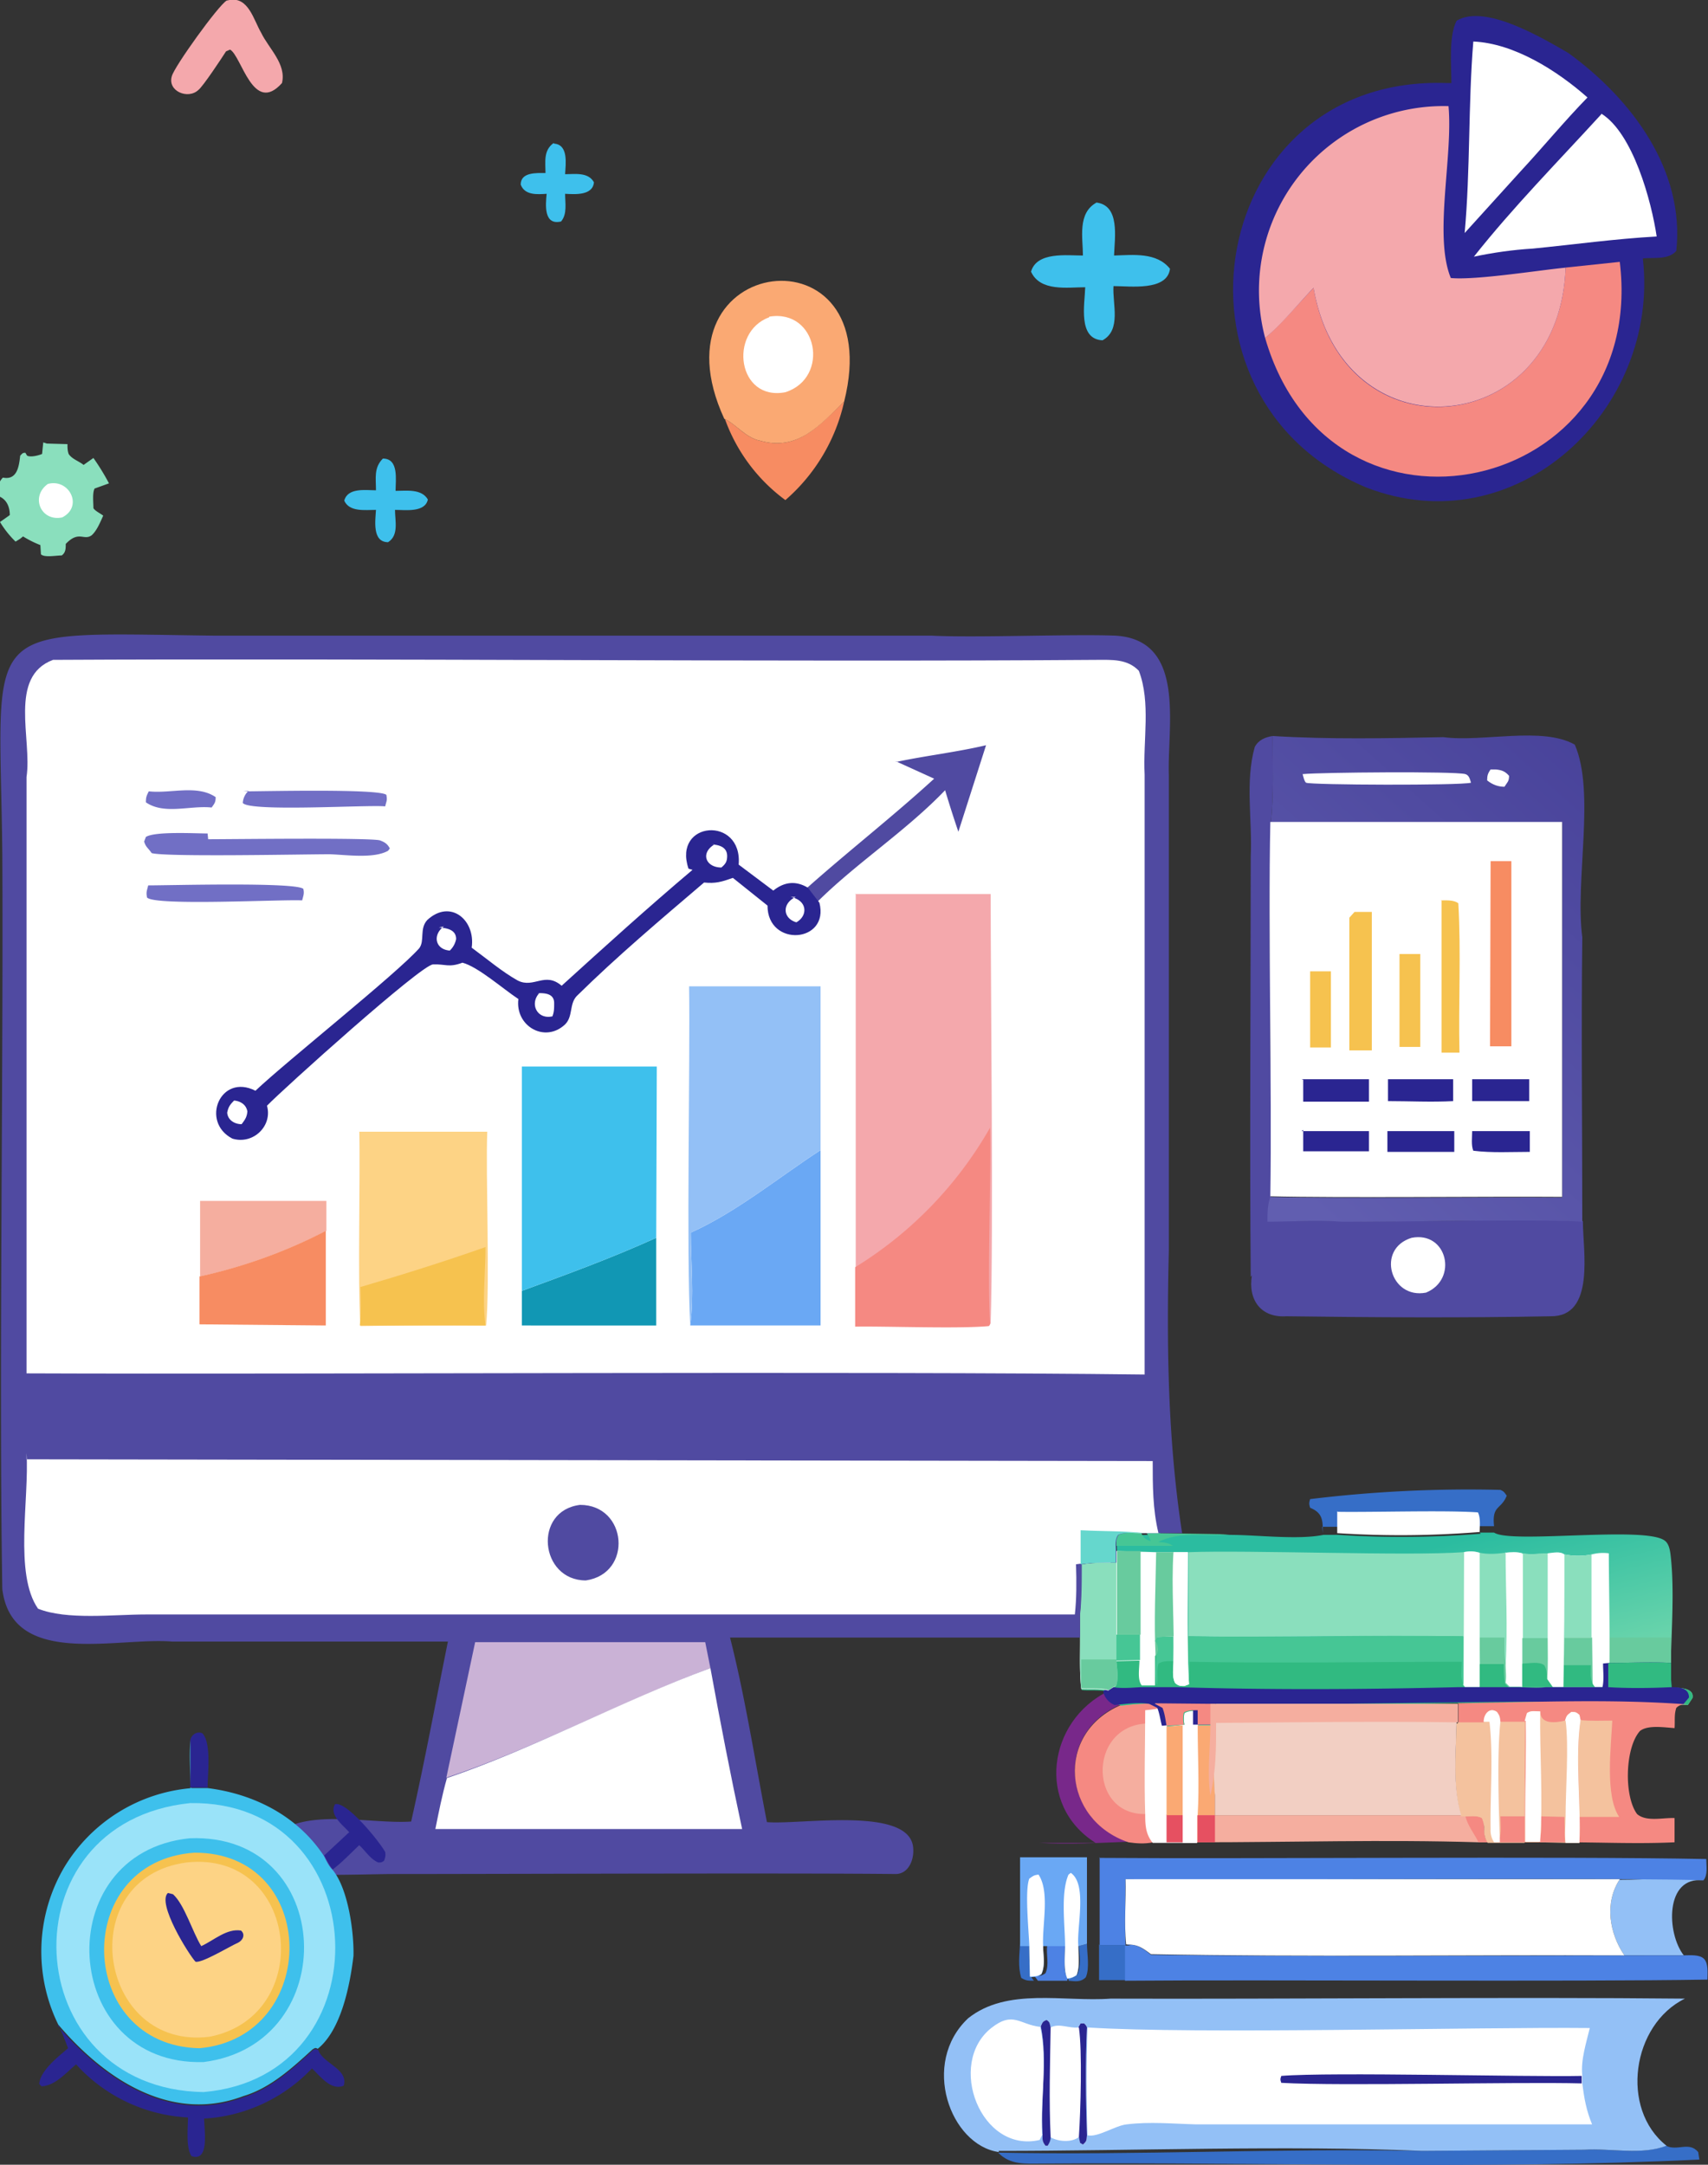 <svg xmlns="http://www.w3.org/2000/svg" data-name="Layer 1" viewBox="0 0 29.62 37.53"><rect x="0" y="0" width="29.62" height="37.53" fill="#333333" stroke="none"/><defs><linearGradient id="a" x1="2917.85" x2="2701.75" y1="-2650.43" y2="-2891.84" gradientTransform="matrix(.03 0 0 -.03 -57.64 -65.21)" gradientUnits="userSpaceOnUse"><stop offset="0" stop-color="#474199"/><stop offset="1" stop-color="#615eb0"/></linearGradient><linearGradient id="b" x1="2762.51" x2="2793.81" y1="-3064.26" y2="-3190.7" gradientTransform="matrix(.03 0 0 -.03 -57.64 -65.21)" gradientUnits="userSpaceOnUse"><stop offset="0" stop-color="#2bbca0"/><stop offset="1" stop-color="#8de2b2"/></linearGradient></defs><path d="M12.56 7.26c.2.09.37.33.62.38.66.19 1.04-.28 1.46-.68a3.17 3.17 0 0 1-1.02 1.71 3 3 0 0 1-1.05-1.41Z" fill="#f78c62"/><path d="M19.24 29.31c.02.12.09.19.2.24-1.15.49-1.02 1.99.13 2.38-.51.02-1.03.05-1.55.02H19c-1.04-.65-.83-2.12.22-2.63Z" fill="#78288a"/><path d="M9.61 2.49c.25.02.2.35.19.53.17 0 .4-.04.5.14-.02.23-.32.21-.5.2 0 .16.04.35-.07.48-.3.07-.27-.28-.25-.48-.16.01-.38.03-.45-.16 0-.22.28-.2.43-.2 0-.19-.04-.39.14-.52Z" fill="#3ec0ec"/><path d="M28.09 32.59c.47 0 .99-.05 1.45.01-.67-.08-.64.92-.34 1.3h-1.03c-.26-.38-.35-.91-.08-1.32Z" fill="#93c0f6"/><path d="M6.64 7.95c.28 0 .22.37.22.56.19 0 .45-.04.56.15-.05.23-.39.18-.57.18 0 .19.07.44-.12.56-.28 0-.22-.38-.21-.56-.19 0-.46.04-.55-.16.06-.23.37-.18.55-.18 0-.21-.04-.39.12-.55ZM19 3.51c.43.04.33.61.32.92.33-.01.74-.06.97.23-.05.39-.69.3-.98.3-.02.31.14.76-.19.94-.43-.02-.31-.62-.3-.92-.31 0-.78.08-.94-.27.1-.35.62-.28.9-.28 0-.3-.1-.74.24-.92Z" fill="#3ec0ec"/><path d="M22.94 26.58c0-.22 0-.35-.22-.44-.02-.07-.02-.08 0-.15a22.7 22.7 0 0 1 3.3-.16c.07.03.07.05.11.1-.1.25-.26.16-.22.53h-.25a17 17 0 0 1-2.47.01h-.26Z" fill="#366ec7"/><path d="M23.2 26.21c.61.01 1.85-.03 2.43.01.05.1.03.24.03.34a17 17 0 0 1-2.47.02v-.38Z" fill="#fff"/><path d="M3.98 0c.33-.06.42.35.55.57.13.27.44.54.36.87-.5.56-.7-.47-.9-.58l-.07.03c-.07.11-.4.61-.48.67-.18.17-.54.02-.46-.24.04-.16.8-1.22.95-1.31Z" fill="#f4a8ac"/><path d="M12.56 7.26c-1.32-2.87 2.85-3.38 2.08-.3-.41.4-.8.87-1.46.68-.25-.05-.42-.29-.62-.38Z" fill="#faa973"/><path d="M13.34 5.49c.84-.14 1.06 1.06.28 1.31-.83.16-.99-1.04-.28-1.3Z" fill="#fff"/><path d="m.81 7.69.36.01c0 .06 0 .11.02.17.06.09.17.12.26.19l.17-.12a4 4 0 0 1 .27.44l-.25.09c-.04.08-.02.24-.02.34.03.05.12.09.17.13-.05.11-.11.26-.2.34-.14.1-.22-.09-.45.15 0 .08 0 .15-.07.2-.1 0-.3.04-.36-.02L.7 9.45a1.77 1.77 0 0 1-.3-.15l-.05.04-.08.05A1.7 1.7 0 0 1 0 9.05l.17-.12c0-.15-.06-.28-.2-.33a.33.33 0 0 1 .08-.32c.25.05.28-.2.3-.38.04-.04.04-.05.09-.05l.03.05c.06.03.19 0 .26-.03l.02-.2Z" fill="#8adfbd"/><path d="M.83 8.39c.37-.1.62.39.25.58-.37.08-.56-.36-.25-.58Z" fill="#fff"/><path d="M19.44 29.55c.19-.02.4-.04.6-.02l.13.07c.04.1.06.2.07.31l.3-.02v-.21c.08-.05.15-.04.24-.04v.26h.29c0 .4-.03.83 0 1.23v.34h-.3v.47H20c-.15.03-.29.02-.43 0-1.15-.39-1.28-1.89-.13-2.38Z" fill="#f58982"/><path d="M19.96 29.64c.03.6 0 1.2.02 1.8-1.11.15-1.15-1.53-.08-1.56.05-.06.05-.16.06-.24Z" fill="#f5ae9f"/><path d="m19.96 29.64.2-.03c.04.1.06.2.07.31l.29-.02.01-.21c.08-.05.15-.04.24-.04v.26h.29c0 .4-.03.83 0 1.23v.34h-.3v.47h-.77c-.13-.16-.13-.33-.13-.5-.02-.6 0-1.2 0-1.8Z" fill="#fff"/><path d="M20.23 31.46h.29v.48h-.29v-.48Z" fill="#e65061"/><path d="M20.52 29.9v1.57h-.29v-1.54l.29-.02Z" fill="#faa973"/><path d="m20.52 29.9.01-.21c.08-.05.15-.04.24-.04v.26h.29c0 .4-.03.83 0 1.23v.34h-.3v.47h-.25v-2.04Z" fill="#fff"/><path d="M21.07 29.9c0 .4-.03.83 0 1.23v.34h-.3c.03-.52 0-1.04 0-1.56h.29Z" fill="#faa973"/><path d="M21.69 22.14c-.02-2.11 0-5.16 0-7.29.03-.63-.1-1.3.07-1.9.07-.13.19-.17.31-.19 0 .5.02 1-.03 1.5-.05 1.9.02 4.57 0 6.48-.04.14-.04.3-.05.43.43 0 .87-.02 1.29 0 .93.02 3.27-.04 4.17 0 0 .51.22 1.66-.56 1.65-1.51.03-3.06.02-4.58 0-.44.03-.67-.28-.6-.71Z" fill="#504aa1"/><path d="M24.48 21.46c.62-.12.81.72.25.95-.62.12-.87-.76-.25-.95Z" fill="#fff"/><path d="M22.07 12.76c.96.06 1.99.04 2.96.02.68.09 1.72-.19 2.28.13.36.83 0 2.36.13 3.34-.02 1.64 0 3.29 0 4.93-.88-.05-3.25.01-4.17 0-.43-.03-.87 0-1.29 0 0-.14 0-.29.05-.43 1.15.03 3.87 0 5.06.01v-6.5h-5.05c.05-.49.03-1 .03-1.49Z" fill="url(#a)"/><path d="M25.94 13.34c.1.01.16.03.23.11 0 .1-.03.11-.08.19-.1 0-.2-.03-.3-.11 0-.08.01-.12.06-.19Zm-3.34.08c.31-.03 2.62-.05 2.81 0 .07.02.08.09.1.15-.19.05-2.78.04-2.86 0-.03-.02-.05-.11-.06-.15Z" fill="#fff"/><path d="M25.66 26.57h.25c.29.2 2.62-.12 2.96.14.07.05.09.16.1.24.08.67 0 1.49 0 2.18l.02.13c.13 0 .4 0 .36.18l-.08.12c-2.33-.12-5.8.03-8.18-.01l-.02.36h-.29v-.25c-.09 0-.17-.01-.24.04a.5.5 0 0 0 0 .2l-.3.03c-.02-.11-.03-.21-.07-.31l-.13-.07c-.19-.03-.4 0-.6.02a.33.33 0 0 1-.2-.24c-.14-.04-.34-.02-.48-.03-.03-.27-.02-.55-.02-.82v-.46c.03-.3.02-.6.02-.87.2-.03.4-.04.61-.04v-.2c0-.1-.02-.2.04-.27.11-.06.33-.02.47-.03h1.45c.47 0 1.18.09 1.62 0h.26a17 17 0 0 0 2.47-.02Z" fill="url(#b)"/><path d="m20.12 26.58 1.2.02c-.51.05-.9-.08-1.34.19-.05-.17-.1-.24-.17-.26l-.02.04c.09.25.38.1.55.23h-.98c0-.1-.02-.2.04-.28.11-.06.33-.02.47-.03h.25Z" fill="#46c695"/><path d="M27.9 28.39h1.08v.45c-.35-.02-.72 0-1.07 0v-.44Z" fill="#68cb9e"/><path d="M27.6 26.95a.76.76 0 0 1 .3-.02c0 .58.03 1.76 0 2.32h-.78c.02-.76.02-1.54.02-2.3.14.03.31.03.46 0Z" fill="#fff"/><path d="M27.13 28.39h.48l.01.81.03.04h-.54l.01-.86Z" fill="#68cb9e"/><path d="M27.13 28.87h.46c0 .11-.02.24.04.34l.03.04h-.54v-.38Z" fill="#31ba81"/><path d="M27.14 26.95c.14.03.31.03.46 0v1.44h-.47v-1.44Zm-1.76-.04c.1-.02.18-.02.28.01.14.03.3.02.44 0 .11-.01.2-.02.31.01.14.03.29 0 .43 0 .1 0 .21-.04.29.02 0 .76 0 1.54-.02 2.3h-1.72l-.03-.04.01-2.3Z" fill="#8adfbd"/><path d="M25.66 28.39h.43c0 .16-.01.33.03.49l-.01.3.07.07h-.52c.02-.24 0-.61 0-.86Z" fill="#68cb9e"/><path d="M25.66 28.85h.42c0 .11 0 .23.02.34l.07.07h-.52v-.4Z" fill="#31ba81"/><path d="M25.38 26.91c.1-.02.18-.02.28.01v2.33h-.25l-.03-.04.01-2.3Zm.72.01c.1-.01.2-.02.3.01v2.31h-.22l-.07-.07c.02-.1 0-.2 0-.3.04-.64 0-1.31 0-1.96Z" fill="#fff"/><path d="M26.84 26.93c.1-.01.21-.04.29.02 0 .76 0 1.54-.02 2.3h-.72v-2.31c.14.03.29 0 .43 0Z" fill="#fff"/><path d="M26.41 28.4h.43c0 .23.01.48-.01.71l.09.14h-.52v-.85Z" fill="#68cb9e"/><path d="M26.41 28.84c.11 0 .28-.04.37.03.05.08.04.15.05.24l.1.14h-.53v-.4Z" fill="#31ba81"/><path d="M26.41 26.93c.14.03.29 0 .43 0v1.47h-.43v-1.46Zm-5.8-.02c1.04-.04 3.83.07 4.77 0v1.46c-1.59-.03-3.19.02-4.77 0v-1.45Z" fill="#8adfbd"/><path d="m19.36 26.89.69.02h.55v1.46c1.59.03 3.18-.02 4.77 0v.84l.03.04h1c.17 0 .34.02.52 0h.98c.03-.13 0-.28 0-.41.36 0 .73-.02 1.08 0v.42c.14 0 .4 0 .37.18l-.08.12c-2.33-.12-5.8.03-8.18 0l-.02.35h-.29v-.25c-.09 0-.17 0-.24.04a.5.5 0 0 0 0 .2l-.3.03c-.02-.1-.03-.2-.07-.3l-.13-.08c-.19-.03-.4 0-.6.02a.33.33 0 0 1-.2-.24c-.14-.04-.34-.02-.48-.03-.03-.27-.02-.55-.02-.82v-.46c.03-.3.02-.6.02-.87.2-.03.4-.04.61-.04v-.2Z" fill="#31ba81"/><path d="M20.04 28.71c.07-.08.03-.18 0-.26l.03-.07.29-.01v.43c-.1 0-.18-.01-.27.04-.04.13 0 .26-.03.39-.03-.17-.02-.34-.01-.51Zm.57-.34c1.59.03 3.18-.02 4.77 0v.84c-.06-.12-.03-.27-.03-.4-1.57 0-3.15.03-4.72 0l-.01.38c-.03-.27-.01-.56-.01-.83Z" fill="#46c695"/><path d="M27.91 28.83c.35 0 .72-.02 1.07 0v.29l.01.13c.1 0 .3 0 .3.18l-.1.12c-2.35-.12-5.8.03-8.2-.01v.36h-.3v-.25c-.09 0-.17-.01-.24.04a.5.5 0 0 0 0 .2l-.3.03c-.03-.11-.04-.21-.08-.31l-.14-.07c-.2-.03-.4 0-.6.02a.33.33 0 0 1-.2-.24l.12-.08c.17.04.36.02.54.01h.63c1.62.05 3.25.04 4.87 0h1c.17 0 .34.02.52 0h.98c.03-.13.01-.28.01-.41Z" fill="#2a2591"/><path d="m20.03 29.53 1.05.01-.02.36h-.29v-.25c-.09 0-.17 0-.24.04a.5.5 0 0 0 0 .21l-.3.02c-.02-.11-.03-.21-.07-.31l-.13-.07Z" fill="#f58982"/><path d="M27.91 28.83c.35 0 .72-.02 1.07 0v.29l.01.13c-.4.02-.8.02-1.1 0v-.41Z" fill="#31ba81"/><path d="m19.36 26.89.69.02h.55c0 .57-.02 1.74.02 2.29l-.08.03c-.07 0-.1 0-.16-.05-.06-.11-.03-.26-.03-.38v-.43l-.3.01-.02.07c.04.08.07.18 0 .26v.51h-.23c-.08-.1-.04-.3-.04-.43l-.41.01c0 .13.03.31 0 .43a.91.91 0 0 0-.13.08c-.13-.04-.33-.02-.47-.03-.03-.27-.02-.55-.02-.82V28c.03-.29.02-.59.02-.87.2-.03.4-.04.61-.04v-.19Z" fill="#fff"/><path d="M19.36 28.34h.41v.44l-.41.01v-.5Z" fill="#46c695"/><path d="M20.05 26.91h.31c-.04.48 0 .98 0 1.46l-.29.01-.03.07c.04.08.07.18 0 .26-.03-.59 0-1.2.01-1.8Z" fill="#68cb9e"/><path d="M20.36 26.91h.24c0 .57-.02 1.74.02 2.29l-.08.03c-.07 0-.1 0-.16-.05-.06-.11-.03-.26-.03-.38.02-.62-.04-1.28 0-1.89Z" fill="#fff"/><path d="M19.36 26.89h.42v1.45h-.41v-1.45Z" fill="#68cb9e"/><path d="M18.75 27.12c.2-.03.4-.04.61-.04v1.71c.01.12.04.3 0 .42a.91.91 0 0 0-.13.08h-.01c-.13-.04-.33-.02-.47-.03-.03-.27-.02-.55-.02-.82v-.46c.03-.29.02-.59.02-.87Z" fill="#8adfbd"/><path d="M19.36 28.77v.02c.01.13.04.31 0 .43a.91.91 0 0 0-.13.08h-.01c-.13-.04-.33-.02-.47-.03v-.5h.6Z" fill="#68cb9e"/><path d="M25.17 1.44c0-.3-.05-.81.09-1.08.49-.3 1.49.3 1.94.56 1.1.8 2.02 2.03 1.87 3.43-.14.16-.39.11-.58.13.3 2.63-2.2 4.98-4.8 3.97-3.7-1.55-2.74-7.16 1.4-7.01Z" fill="#2a2591"/><path d="M25.55.72c.71.03 1.46.51 1.98.97-.4.41-.77.86-1.16 1.28l-.97 1.07c.1-1.1.06-2.22.15-3.32Zm2.22 1.25c.55.34.87 1.52.96 2.13-.72.04-1.44.14-2.15.21-.34.02-.69.07-1.02.14.68-.86 1.47-1.66 2.21-2.47Z" fill="#fff"/><path d="m27.14 4.64.95-.1c.49 4.03-5.01 5.26-6.15 1.32.3-.26.57-.59.84-.87.5 2.98 4.27 2.62 4.37-.35Z" fill="#f58982"/><path d="M21.94 5.86a3.2 3.2 0 0 1 3.18-4.02c.08.88-.26 2.25.04 2.98.43.04 1.49-.13 1.99-.18-.1 2.97-3.86 3.32-4.37.35-.27.28-.54.62-.84.87Z" fill="#f4a8ac"/><path d="M22.04 14.25h5.05v6.5c-1.2-.01-3.89.02-5.06-.01.03-1.91-.04-4.58 0-6.49Z" fill="#fff"/><path d="M25.53 19.61h1v.36c-.32 0-.66.02-.98-.02-.04-.09-.02-.24-.02-.34Zm0-.9h.99v.38h-.99v-.37Zm-1.47.9h1.16v.36h-1.16v-.36Zm.01-.9h1.13v.38c-.37.02-.76 0-1.13 0v-.37Zm-1.5.9h1.17v.35H22.6v-.37Zm0-.9h1.17v.39H22.6v-.38Z" fill="#2a2591"/><path d="M22.71 16.84h.37v1.32h-.36v-1.32Zm1.55-.3h.37v1.61h-.36v-1.61Zm-.77-.73h.3v2.4h-.39v-2.3Zm1.5-.2c.1 0 .22-.01.3.05.05.86 0 1.73.02 2.59H25V15.6Z" fill="#f6c24f"/><path d="M25.84 14.93h.37v3.21h-.37l.01-3.21Z" fill="#f78c62"/><path d="m18.7 33.74.15-.04c0 .17.05.42-.02.58-.09.09-.18.07-.3.06v-.04s.1 0 .15-.06c.07-.15.04-.34.03-.51Zm-1-.02h.15c0 .17 0 .36.02.54l.06.08c-.1 0-.14 0-.22-.05-.06-.2-.03-.4-.02-.6Z" fill="#366ec7"/><path d="M18.09 33.73h.38c0 .15-.04.43.04.57v.04H18l-.06-.08c.08 0 .12 0 .19-.05.07-.15.01-.32.03-.48Z" fill="#4d82e4"/><path d="M19.07 33.72h.45v.61h-.46v-.62Z" fill="#366ec7"/><path d="M17.69 32.2h1.16v1.5l-.15.04c0 .16.03.36-.03.51a.31.31 0 0 1-.16.06c-.07-.14-.04-.41-.04-.57h-.38c0 .17.04.34-.03.49-.07.05-.1.04-.19.05-.02-.18-.02-.37-.02-.54h-.16v-1.52Z" fill="#6aa8f4"/><path d="M18.47 33.73c0-.35-.08-.91.06-1.23l.04-.03c.29.2.1.94.13 1.26 0 .16.03.36-.03.51a.31.31 0 0 1-.16.06c-.07-.14-.04-.41-.04-.57Zm-.62 0c-.01-.27-.08-.96 0-1.16.07-.05.08-.06.16-.07.2.3.06.87.08 1.24 0 .16.04.33-.03.48-.07.05-.11.04-.2.05l-.01-.54Z" fill="#fff"/><path d="M21.07 31.47h4.34c.11 0 .2-.02.29.03.03.07.03.13.04.2 0 .1 0 .15.06.24h-.16c-1.62-.05-3.26 0-4.88 0v-.47h.3Z" fill="#f5ae9f"/><path d="M25.41 31.47c.11 0 .2-.02.29.03.03.07.03.13.04.2 0 .1 0 .15.06.24h-.16c-.07-.15-.2-.3-.23-.47Z" fill="#f58982"/><path d="M20.77 31.47h.3v.47h-.3v-.47Z" fill="#e65061"/><path d="M28.89 37.2c.2.1.4-.08.56.11l.02.13c-3.74.18-7.64.04-11.4.07-.28 0-.55.03-.76-.19 2.36.05 4.94-.08 7.34-.03l2.81-.02c.46-.03 1 .1 1.43-.07Z" fill="#366ec7"/><path d="M19.06 32.21c2.56.02 8.04-.03 10.53.02 0 .12.03.28-.05.37-.78-.05-9.03 0-10.02-.02 0 .37-.02.77 0 1.14h-.45V32.2Zm.47 1.5c.2 0 .28.06.43.18 3.08.04 6.16.01 9.24.01.1 0 .27-.02.35.06.08.08.06.25.06.36-2.28.04-7.75 0-10.1.02v-.61h.1Z" fill="#4d82e4"/><path d="M25.28 29.53c1.32-.02 2.67-.08 3.99.02-.09 0-.14 0-.2.06-.04.12-.02.23-.03.35-.17-.01-.46-.06-.6.05-.26.29-.28 1.13-.05 1.44.16.14.45.06.65.07v.42c-.63.03-1.27 0-1.89 0h-1.34a.38.38 0 0 1-.06-.23.48.48 0 0 0-.04-.2c-.09-.05-.19-.03-.29-.03h-.07c-.15-.5-.09-1.09-.08-1.6h.02v-.34Z" fill="#f58982"/><path d="M27.4 29.82c.19.02.37.01.56.01-.02.45-.13 1.3.12 1.67h-.69c0-.52-.06-1.19.02-1.68Z" fill="#f4c29e"/><path d="m26.45 29.84.03-.14c.07-.05.14-.03.23-.03 0 .23.27.2.43.16.03-.09.03-.09.11-.15.07 0 .08 0 .14.05l.02.09c-.1.65.01 1.45-.02 2.13h-.24l-.45-.01h-.25v-.45c0-.66.02-1.21.01-1.76Z" fill="#f4c29e"/><path d="m26.73 31.49.4.01.01.44h-.45v-.02c.05-.13.04-.29.03-.43Z" fill="#f58982"/><path d="M27.14 29.83c.03-.09.03-.09.11-.15.07 0 .08 0 .14.05l.02.09c-.1.65.01 1.45-.02 2.13h-.24c-.02-.15 0-.3 0-.45 0-.47.06-1.24 0-1.67Zm-.7.01.04-.14c.07-.05.14-.03.23-.03-.01.74.05 1.5 0 2.24v.02h-.26v-.45c0-.55.02-1.1.01-1.65Z" fill="#fff"/><path d="M25.73 29.85c0-.13.1-.26.23-.17.05.07.05.09.06.17h.43l-.01 1.65v.45h-.64a.38.38 0 0 1-.06-.23.48.48 0 0 0-.04-.2c-.09-.05-.19-.03-.29-.03h-.07c-.15-.51-.09-1.09-.08-1.61h.02l.45-.01Z" fill="#f4c29e"/><path d="M26.03 31.49h.41v.45h-.47l.03-.05c.04-.11.02-.28.02-.4Z" fill="#f58982"/><path d="M25.73 29.85c0-.13.1-.26.23-.17.05.07.05.09.06.17-.06.54-.03 1.49-.01 2.04v.05h-.1a.38.38 0 0 1-.06-.23c-.01-.6.05-1.27-.02-1.86Z" fill="#fff"/><path d="M25.28 29.86h.45c.07.59.02 1.26.01 1.86a.48.48 0 0 0-.04-.2c-.09-.05-.19-.03-.29-.03h-.07c-.15-.51-.09-1.09-.08-1.61h.02Z" fill="#f4c29e"/><path d="M21.09 29.54h4.19v.32h-.02c-.01.52-.07 1.11.08 1.61h-4.27v-.34c-.04-.4 0-.83 0-1.23l.02-.36Z" fill="#f2cfc3"/><path d="M21.09 29.54h4.19v.32h-.02c-1.39-.02-2.78 0-4.17.01 0 .42 0 .84-.1 1.26-.06-.4 0-.83 0-1.23v-.36Z" fill="#f5ae9f"/><path d="M19.52 32.58h8.57c-.27.41-.18.94.08 1.32-2.74-.01-5.47.03-8.21-.02-.16-.12-.23-.17-.43-.17-.04-.37 0-.77-.01-1.14Z" fill="#fff"/><path d="M17.32 37.31c-.84-.12-1.36-1.54-.53-2.32.68-.54 1.66-.28 2.47-.34 2.92.01 7.05-.03 9.96 0-.92.45-1.13 1.91-.32 2.55-.43.17-.97.04-1.43.07l-2.81.02c-2.39-.1-4.98 0-7.34 0Z" fill="#93c0f6"/><path d="M18.04 35.14c.04-.07.03-.09.11-.12.06.04.05.05.07.13.15-.08.32.02.48 0l.04-.07h.06s.04.03.05.07c-.03.62-.02 1.25 0 1.87-.01.09 0 .11-.07.16l-.05-.03-.02-.1c-.13.1-.36.08-.5 0 0 .06-.01.1-.04.15h-.04c-.06-.08-.05-.1-.05-.21-.04-.6.09-1.27-.03-1.86Z" fill="#fff"/><path d="m18.7 35.15.04-.07h.06s.04.03.05.07c-.03.62-.02 1.25 0 1.87-.01.09 0 .1-.07.16l-.05-.03-.02-.1c.03-.45.06-1.5 0-1.9Zm-.66 0c.04-.08.03-.1.11-.13.06.04.05.05.07.13-.01.63-.03 1.27 0 1.9 0 .06-.02.1-.05.15h-.04c-.06-.08-.05-.1-.05-.21-.04-.6.09-1.27-.03-1.86Z" fill="#2a2591"/><path d="m18.08 37-.05.1c-1.02.24-1.62-1.32-.84-1.94.38-.3.49-.06.85-.02.13.59 0 1.26.03 1.86Zm.78-1.85c1.85.12 6.78-.01 8.71.01-.06.25-.16.56-.13.82v.13c.03.26.07.48.17.72h-6.87c-.39-.01-.8-.05-1.2 0-.2.02-.5.23-.68.19-.02-.62-.02-1.25 0-1.87Z" fill="#fff"/><path d="M27.43 36.12c-1.13-.03-4.15.05-5.21-.01-.02-.06-.02-.06 0-.12.86-.07 4.27.02 5.21 0v.13Z" fill="#2a2591"/><path d="M7.79 28.46h-4.8c-.97-.08-2.78.46-2.95-.91-.06-3.61.02-9.08 0-12.73-.04-4.09-.49-3.85 3.67-3.8h12.44c.78.04 2.43-.03 3.19 0 1.24.07.9 1.57.93 2.42v8.23c-.04 1.65-.02 3.28.23 4.91h-.63c-.13 0-.36-.03-.47.03-.06.08-.04.18-.04.28v.2c-.2 0-.4 0-.6.03 0 .3 0 .6-.03.87v.4h-6.07c.26 1.02.43 2.12.64 3.2.56.05 2.4-.27 2.53.4.04.22-.06.5-.3.5-1.66-.02-7 0-8.74 0-.33 0-2.05.06-2.2-.06a.2.2 0 0 1-.06-.16c.22-1.08 1.76-.63 2.6-.69.24-1.06.44-2.15.66-3.23Z" fill="#504aa1"/><path d="M8.24 28.47h3.99l.09.45c-1.55.58-3.02 1.38-4.58 1.9l.5-2.35Z" fill="#cab2d6"/><path d="M7.74 30.83c1.56-.53 3.03-1.34 4.58-1.91.17.93.35 1.86.55 2.79H7.55c.06-.3.12-.6.2-.88ZM.46 25.3l19.53.03c0 .42 0 .84.1 1.25h-.3c-.15 0-.38-.03-.49.03-.06.08-.04.18-.04.28v.2c-.2 0-.4 0-.6.03.01.3.01.6-.02.87H2.53c-.57 0-1.37.1-1.87-.1-.42-.6-.15-1.9-.2-2.7Z" fill="#fff"/><path d="M18.75 26.53c.37.02.74.01 1.11.05-.13 0-.36-.03-.47.03-.06.08-.04.18-.04.28v.2c-.21 0-.41 0-.61.03v-.59Z" fill="#65d7cd"/><path d="M10.06 26.09c.82 0 .92 1.19.1 1.31-.8 0-.92-1.21-.1-1.31Z" fill="#504aa1"/><path d="M.92 11.44c5.39-.03 12.72.04 18.1 0 .26 0 .53-.02.73.19.21.55.07 1.2.1 1.8v10.4c-4.85-.06-14.44 0-19.39-.02V13.47c.1-.65-.32-1.74.46-2.03Z" fill="#fff"/><path d="M2.59 13.72c.37.04.83-.12 1.15.1 0 .09-.02.11-.07.18-.37-.04-.82.13-1.14-.09 0-.09.01-.11.05-.19Zm1.63 0c.34 0 2.35-.05 2.48.06.02.1 0 .11-.02.2-.3-.03-2.36.1-2.47-.06a.32.32 0 0 1 .1-.21Zm-1.65 1.63c.38 0 2.55-.06 2.69.06.02.08 0 .12-.02.2-.34-.02-2.56.1-2.69-.05-.02-.1 0-.12.02-.21Zm1.04-.8c.38 0 2.82-.03 2.98.02.08.03.13.06.17.14l-.03.04c-.25.14-.72.07-1.01.06-.44 0-2.86.05-3.09-.02-.07-.1-.1-.1-.13-.2l.03-.08c.16-.1.85-.06 1.07-.06Z" fill="#716fc5"/><path d="M15.54 13.21c.52-.11 1.05-.17 1.56-.29l-.48 1.5a20 20 0 0 1-.23-.72c-.68.71-1.55 1.27-2.23 1.95l-.16-.26c.72-.64 1.49-1.24 2.2-1.89l-.66-.3Z" fill="#504aa1"/><path d="M3.46 20.82h2.2v.52c-.71.36-1.42.62-2.19.79v-1.31Z" fill="#f5ae9f"/><path d="M9.05 22.38c.79-.29 1.56-.57 2.33-.92v1.52H9.05v-.6Z" fill="#1197b4"/><path d="M3.46 22.13a8.96 8.96 0 0 0 2.19-.79v1.64l-2.19-.02v-.84Z" fill="#f78c62"/><path d="M11.98 21.37c.8-.36 1.54-.97 2.25-1.43v3.04h-2.26c.07-.51.01-1.1.01-1.61Z" fill="#6aa8f4"/><path d="M11.94 15.06c-.28-.83.94-.92.87-.07l.6.45c.2-.16.4-.17.6-.05l.2.26c.18.7-.9.78-.9.05l-.6-.48c-.2.07-.3.1-.5.08-.75.64-1.51 1.28-2.21 1.97-.13.14-.06.35-.2.49-.35.33-.87.03-.81-.44-.26-.17-.7-.56-.97-.63-.24.09-.3.02-.51.03-.2 0-2.6 2.16-2.88 2.45.1.35-.24.68-.6.57-.56-.29-.21-1.14.4-.83.55-.52 2.44-2.02 2.84-2.47.1-.13 0-.34.14-.49.4-.37.84 0 .77.48.26.19.53.42.8.57.28.14.47-.16.76.09.76-.69 1.5-1.36 2.27-2.01Z" fill="#2a2591"/><path d="M4.06 19.08c.11.01.21.07.23.19-.01.1-.04.14-.1.22-.12 0-.24-.07-.25-.2.02-.1.05-.14.12-.21Zm3.55-3c.2.01.3.07.3.2a.37.37 0 0 1-.11.2c-.26-.02-.3-.28-.1-.42Zm6.1-.53c.3.06.3.33.1.44-.24-.07-.25-.33-.01-.44Zm-1.4-.91c.2 0 .3.07.3.2 0 .1-.03.14-.1.2-.27 0-.37-.25-.12-.4Zm-3 2.58c.17-.01.3.02.3.17 0 .1 0 .15-.03.23-.26.06-.4-.21-.23-.4Z" fill="#fff"/><path d="M6.23 19.62h2.22c-.03.73.05 2.66-.02 3.36-.73-.01-1.45 0-2.18.01-.05-.8 0-2.6-.02-3.4Z" fill="#fdd385"/><path d="M6.26 22.31c.72-.21 1.45-.44 2.16-.69 0 .43-.06.94 0 1.36H6.24c.02-.22.02-.44.01-.67Z" fill="#f6c24f"/><path d="M9.05 18.49h2.34l-.01 2.97c-.77.35-1.54.63-2.33.92v-3.89Z" fill="#3ec0ec"/><path d="M11.94 17.1h2.29v2.84c-.71.46-1.45 1.07-2.25 1.43 0 .52.06 1.1-.01 1.61-.07-1.22 0-4.6-.02-5.88Z" fill="#93c0f6"/><path d="M14.83 15.5h2.35c0 1.63.05 5.87 0 7.44l-.02.04c-.52.05-1.78 0-2.32.01v-7.5Z" fill="#f4a8ac"/><path d="M17.17 19.55c.02.82-.05 2.6 0 3.4l-.02.04c-.52.05-1.78 0-2.32.01v-1.03a6.78 6.78 0 0 0 2.34-2.42Z" fill="#f58982"/><path d="M3.3 30.17c.02-.1.12-.16.21-.12.16.17.09.71.09.94h-.3v-.9Zm2.76 1.6c-.1-.12-.36-.3-.25-.49.21-.06.81.7.87.83.01.06 0 .1-.02.15-.04.03-.05.03-.1.03-.14-.06-.22-.2-.33-.3-.15.14-.3.3-.46.42-.06-.07-.1-.16-.15-.24l.43-.4ZM1 35.12c.79.92 1.95 1.72 3.22 1.24.47-.14.85-.49 1.2-.81.04-.03.04-.03.1-.01.07.23.53.33.44.62-.22.09-.4-.16-.55-.3a2.8 2.8 0 0 1-1.87.87c0 .19.1.76-.22.65-.1-.15-.06-.5-.06-.67a2.81 2.81 0 0 1-1.94-.92c-.17.14-.36.37-.6.38l-.04-.04c.02-.24.34-.48.5-.62-.05-.13-.1-.27-.17-.4Z" fill="#2a2591"/><path d="M3.3 30.99c0-.27-.02-.55 0-.82V31h.3c.8.1 1.56.48 2.02 1.18.04.08.08.17.15.24.27.33.37 1.08.36 1.49-.06.5-.21 1.28-.62 1.61-.04-.02-.04-.02-.09.01-.35.32-.73.67-1.2.81-1.27.48-2.43-.32-3.21-1.24a2.88 2.88 0 0 1 .1-2.72A2.85 2.85 0 0 1 3.33 31Z" fill="#3ec0ec"/><path d="M3.3 31.26c3.21-.05 3.41 4.74.23 5.01-3.24-.05-3.48-4.68-.23-5.01Z" fill="#9ae3f9"/><path d="M3.29 31.87c2.53-.1 2.67 3.57.24 3.88-2.49.07-2.7-3.63-.24-3.88Z" fill="#3ec0ec"/><path d="M3.37 32.12c2.18-.01 2.19 3.2.09 3.39-2.14-.04-2.24-3.24-.09-3.39Z" fill="#f6c24f"/><path d="M3.23 32.29c1.95-.22 2.26 2.65.41 3.02-1.94.25-2.39-2.75-.41-3.02Z" fill="#fdd385"/><path d="m2.92 32.82.08.02c.2.18.34.66.49.9.22-.1.44-.31.69-.27.08.07.03.17-.05.21-.14.06-.63.36-.74.33-.12-.13-.67-1.01-.48-1.19Z" fill="#2a2591"/></svg>